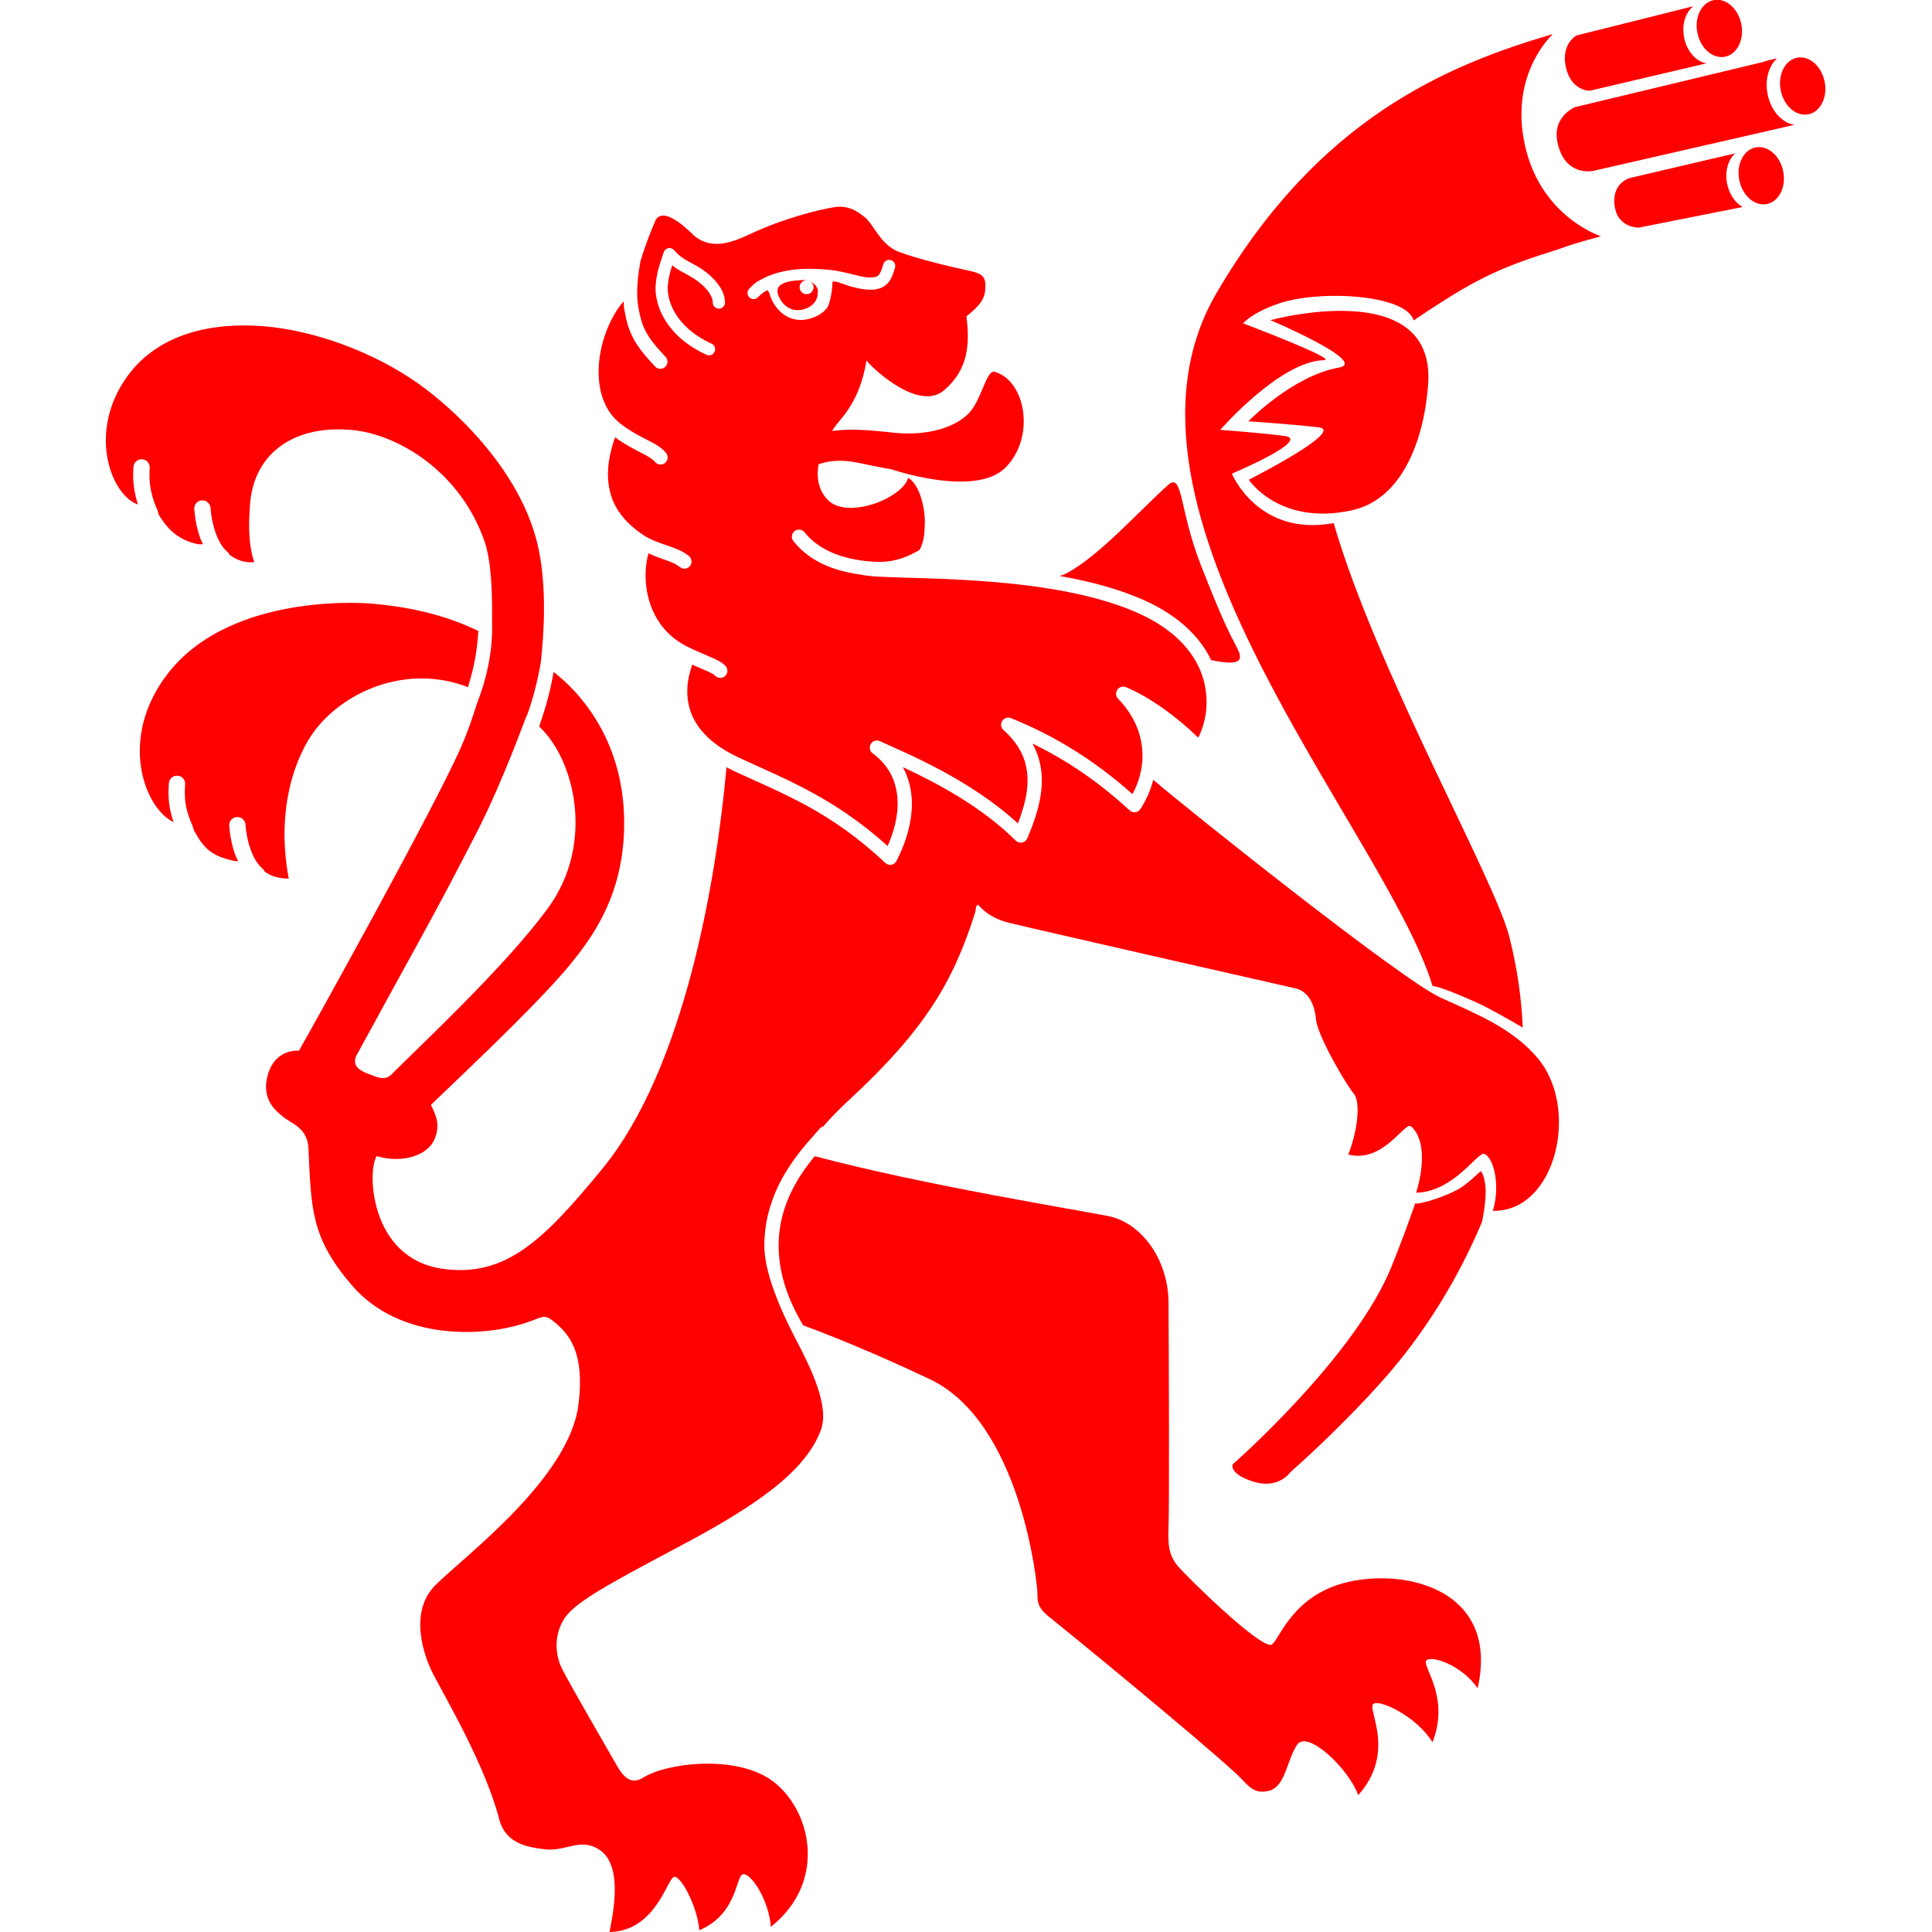 <?xml version="1.0" encoding="utf-8"?>
<!-- Generator: Adobe Illustrator 25.4.6, SVG Export Plug-In . SVG Version: 6.00 Build 0)  -->
<svg version="1.1" id="Ebene_1" xmlns="http://www.w3.org/2000/svg" xmlns:xlink="http://www.w3.org/1999/xlink" x="0px" y="0px"
	 viewBox="0 0 283.465 283.465" style="enable-background:new 0 0 283.465 283.465;" xml:space="preserve">
<style type="text/css">
	.st0{fill:#FF0001;}
</style>
<path class="st0" d="M145.949,54.551c-1.277-0.369-1.922,4.327-3.967,6.252c-2.044,1.922-5.649,3.006-9.86,2.765
	c-4.207-0.24-17.884-3.183-17.281,8.121c3.122-2.886,5.92-4.866,11.029-3.795c3.957,0.83,4.928,0.965,4.928,0.965
	s12.267,4.207,16.711-0.242C151.961,64.169,150.519,55.873,145.949,54.551"/>
<g>
	<path class="st0" d="M259.348,13.836c-0.428-2.133,0.16-4.157,1.367-5.251c-1.09,0.152-1.888,0.475-1.888,0.475l-27.748,6.663
		c0,0-3.303,1.34-2.583,5.054c1.018,5.244,5.28,4.292,5.28,4.292l29.519-6.756C261.491,18.06,259.836,16.269,259.348,13.836z"/>
	<path class="st0" d="M233.247,13.315l17.134-4.022c-1.505-0.238-2.877-1.741-3.285-3.775c-0.386-1.923,0.206-3.739,1.366-4.609
		L231.276,5.21c0,0-2.102,1.177-1.609,4.221C230.307,13.384,233.247,13.315,233.247,13.315z"/>
	<path class="st0" d="M254.586,22.499l-15.45,3.616c0,0-2.929,0.783-2.165,4.493c0.584,2.834,3.461,2.792,3.461,2.792l15.242-3.027
		c-1.073-0.605-1.955-1.853-2.268-3.414C253.041,25.143,253.549,23.417,254.586,22.499z"/>
	
		<ellipse transform="matrix(0.98 -0.197 0.197 0.98 4.112 49.769)" class="st0" cx="252.369" cy="4.203" rx="3.286" ry="4.235"/>
	
		<ellipse transform="matrix(0.98 -0.197 0.197 0.98 2.687 52.343)" class="st0" cx="264.603" cy="12.659" rx="3.286" ry="4.235"/>
	
		<ellipse transform="matrix(0.98 -0.197 0.197 0.98 -0.024 51.403)" class="st0" cx="258.518" cy="25.824" rx="3.286" ry="4.235"/>
</g>
<path class="st0" d="M117.723,45.437c1.652-0.389,2.297-1.533,2.265-2.54c0.115-0.507-0.305-1.186-1.002-1.551
	c0.233,0.188,0.384,0.472,0.384,0.794c0,0.566-0.459,1.025-1.025,1.025c-0.566,0-1.025-0.459-1.025-1.025
	c0-0.553,0.438-1,0.985-1.021c-0.17-0.027-0.348-0.038-0.534-0.023c-0.44,0.034-4.347-0.009-3.619,2.075
	C114.348,43.915,115.415,45.902,117.723,45.437z"/>
<path class="st0" d="M196.238,232.544c-7.118,2.373-8.72,8.524-9.731,8.777c-1.759,0.437-12.405-10-13.667-11.516
	c-1.266-1.519-1.521-2.914-1.393-5.697c0.127-2.783,0.05-24.919,0-33.031c-0.042-6.207-3.906-11.662-8.858-12.656
	c-4.724-0.947-27.152-4.555-43.049-8.784c-0.724,0.881-1.492,1.87-2.218,3.028c-1.675,2.67-3.083,6.036-3.083,10.118
	c0,3.357,0.959,7.235,3.598,11.671c3.343,1.227,9.724,3.721,18.553,7.887c13.416,6.327,15.821,30.12,15.821,31.386
	c0,1.264,0,2.152,1.772,3.544c1.77,1.392,21.646,17.64,27.464,23.033c1.648,1.532,2.369,3.061,4.776,2.43
	c2.4-0.633,2.561-4.453,4.082-6.733c1.517-2.277,7.647,3.567,8.967,7.393c5.567-6.203,1.41-12.457,2.17-13.345
	c0.759-0.882,6.399,1.741,8.73,5.574c2.658-6.709-1.643-11.246-0.881-12.007c0.759-0.759,5.142,0.662,7.515,4.085
	C220.232,232.412,204.626,229.748,196.238,232.544z"/>
<path class="st0" d="M176.602,94.939c0.431,0.631,0.791,1.273,1.101,1.919c0.003,0,0.005,0,0.009,0
	c5.192,1.081,4.489-0.488,3.612-2.144c-0.891-1.683-2.045-3.895-5.16-11.878c-3.162-8.102-2.605-13.608-4.771-11.684
	c-4.207,3.745-10.132,10.456-14.974,12.994c-0.312,0.163-0.635,0.265-0.95,0.362c4.286,0.753,8.483,1.842,12.152,3.449
	C171.902,89.833,174.795,92.284,176.602,94.939z"/>
<path class="st0" d="M102.599,283.213c5.694-2.406,5.314-8.101,6.455-8.228c1.139-0.127,3.736,3.7,4.048,7.721
	c8.389-6.659,5.882-17.204,0.256-21.388c-5.303-3.94-15.599-2.67-18.985-0.506c-1.614,1.029-2.782,0.126-3.797-1.646
	c-1.015-1.772-6.962-12.023-8.103-14.301c-1.137-2.279-1.137-5.19,0.38-7.468c1.521-2.276,6.078-4.81,16.833-10.506
	c10.757-5.692,18.461-10.826,20.757-17.086c1.245-3.395-1.264-8.757-3.788-13.513c-2.236-4.317-4.512-9.638-4.51-13.51
	c0-4.577,1.589-8.343,3.406-11.23c1.811-2.88,3.881-4.946,4.81-6.058c0.113-0.135,0.278-0.16,0.43-0.222
	c1.071-1.234,2.256-2.466,3.576-3.684c11.39-10.502,15.452-17.557,18.61-27.391c0.298-0.922,0.099-1.252,0.522-1.472
	c1.03,1.2,2.428,2.141,4.534,2.667c3.07,0.768,39.738,9.112,42.016,9.618c2.278,0.506,2.909,3.024,3.038,4.555
	c0.208,2.43,4.512,9.727,5.524,10.868c1.011,1.137,0.66,5.272-0.791,8.963c5.142,1.316,8.289-4.877,9.189-4.138
	c2.15,1.772,1.885,6.246,0.758,9.743c5.57-0.125,9.05-6.072,10-5.694c1.539,0.615,2.333,4.966,1.261,8.353
	c9.247,0.171,12.803-14.989,6.609-22.371c-3.795-4.523-9.229-6.593-14.369-8.965c-5.821-2.687-37.238-27.753-42.055-31.904
	c-0.416,1.56-1.055,3.022-1.896,4.29c-0.169,0.255-0.44,0.423-0.744,0.461c-0.305,0.036-0.61-0.061-0.832-0.271
	c-4.55-4.186-9.135-7.301-14.246-9.798c0.959,1.768,1.37,3.61,1.361,5.409c-0.005,3.035-1.045,5.933-2.132,8.492
	c-0.136,0.317-0.42,0.549-0.761,0.615c-0.341,0.067-0.688-0.039-0.938-0.283c-5.106-5.068-11.72-8.526-16.548-10.773
	c0.875,1.652,1.322,3.472,1.315,5.351c-0.002,2.773-0.839,5.658-2.258,8.413c-0.154,0.292-0.431,0.499-0.754,0.552
	c-0.323,0.056-0.656-0.045-0.895-0.271c-8.128-7.67-15.147-10.201-22.349-13.546c-0.343-0.158-0.628-0.334-0.945-0.502
	c-1.411,15.805-5.975,44.096-18.293,59.024c-8.346,10.113-14.01,15.974-23.494,14.554c-10.549-1.583-10.958-14.322-9.541-16.512
	c3.605,1.085,7.43,0.025,8.483-2.473c0.828-1.957,0.362-3.271-0.524-5.041c7.313-6.989,16.901-16.092,21.022-21.325
	c3.21-4.064,7.019-9.745,7.317-18.917c0.425-13.031-6.646-20.448-10.33-23.271c-0.513,2.85-1.09,5.004-2.127,7.997
	c5.201,4.801,8.223,17.148,1.32,26.612c-6.291,8.63-19.121,20.529-23.002,24.455c-0.961,0.968-2.227,0.341-3.325-0.083
	c-0.832-0.328-2.608-0.972-1.817-2.686c8.655-15.864,11.324-20.481,15.709-28.981c2.276-4.406,4.397-8.035,9.17-20.612
	c0.061-0.002,1.306-3.137,2.179-8.018c0.516-4.605,0.85-10.979-0.28-16.564c-2.317-11.442-12.353-20.66-17.683-24.435
	c-6.329-4.484-15.142-7.86-22.938-8.436c-7.121-0.527-14.968,0.949-19.623,7.179c-6.008,8.052-2.699,17.532,1.426,19.003
	c-0.446-1.397-0.705-2.809-0.703-4.351c0-0.389,0.014-0.784,0.045-1.191c0.048-0.656,0.624-1.15,1.279-1.101
	c0.66,0.05,1.153,0.622,1.103,1.28c-0.025,0.35-0.038,0.685-0.038,1.012c0.002,1.86,0.396,3.4,1.198,5.246
	c0.066,0.152,0.097,0.312,0.097,0.468c0.999,1.734,2.624,3.825,5.813,4.446c0.186,0.036,0.468,0.018,0.762,0.011
	c-0.131-0.293-0.3-0.567-0.407-0.865c-0.517-1.444-0.789-2.959-0.886-4.291c-0.047-0.656,0.446-1.229,1.105-1.275
	c0.658-0.047,1.23,0.448,1.28,1.105c0.076,1.131,0.319,2.466,0.75,3.657c0.42,1.192,1.033,2.22,1.732,2.801
	c0.147,0.122,0.246,0.276,0.318,0.441c0.94,0.633,1.917,1.175,3.61,1.067c-0.979-3.009-0.762-6.202-0.639-8.226
	c0.517-8.209,7.05-12.046,15.316-11.137c6.46,0.712,15.612,6.047,19.155,16.428c1.336,3.91,1.028,11.487,1.067,12.258
	c0.039,0.771,0.086,5.61-2.17,11.254c-0.732,2.36-1.438,4.38-2.324,6.413c-3.834,8.818-21.948,41.388-23.842,44.681
	c0,0-3.608-0.422-4.645,3.822c-0.852,3.493,1.406,5.104,2.321,5.877c1.096,0.935,3.563,1.582,3.71,4.545
	c0.447,8.779,0.24,13.067,6.437,20.241c7.08,8.194,19.654,7.622,26.108,5.217c1.861-0.692,2.152-1.012,3.416,0
	c2.531,2.025,4.561,4.81,3.673,12.15c-1.315,10.895-16.705,22.271-21.01,26.577c-3.798,3.8-1.901,9.998-0.253,13.163
	c1.645,3.164,7.595,13.289,9.618,21.134c1.004,3.895,4.695,4.143,6.462,4.417c3.289,0.504,5.386-1.828,8.309,0.133
	c3.669,2.475,1.682,10.386,1.428,12.03c6.833-0.127,8.483-7.972,9.491-8.101C99.941,275.236,102.377,279.872,102.599,283.213z"/>
<path class="st0" d="M46.347,106.974c4.523-5.758,13.58-9.537,22.314-6.155c1.072-3.499,1.313-5.402,1.521-8.25
	c-4.727-2.253-9.602-3.456-15.398-3.985c-3.806-0.35-21.619-0.834-30.19,10.28c-7.339,9.523-3.359,19.79,0.879,21.758
	c-0.49-1.419-0.753-2.766-0.75-4.34c0-0.439,0.021-0.891,0.054-1.37c0.05-0.658,0.624-1.151,1.28-1.101
	c0.66,0.047,1.151,0.62,1.105,1.277c-0.032,0.428-0.048,0.823-0.048,1.194c0.009,1.837,0.35,3.081,1.203,5.063
	c0.054,0.127,0.072,0.256,0.084,0.386c1.447,2.674,2.539,3.849,5.925,4.579c0.17,0.036,0.396,0.048,0.63,0.057
	c-0.14-0.312-0.321-0.604-0.438-0.925c-0.515-1.444-0.789-2.959-0.886-4.29c-0.047-0.658,0.446-1.232,1.105-1.277
	c0.656-0.05,1.23,0.446,1.28,1.103c0.079,1.131,0.323,2.469,0.751,3.657c0.422,1.194,1.038,2.218,1.738,2.801
	c0.14,0.115,0.237,0.26,0.308,0.414c0.9,0.707,1.905,1.006,3.555,1.071C40.404,118.577,43.446,110.667,46.347,106.974z"/>
<path class="st0" d="M91.102,62.213c1.39,1.065,2.638,1.702,3.741,2.267c1.096,0.568,2.1,1.047,2.875,1.969
	c0.369,0.443,0.305,1.103-0.138,1.472c-0.446,0.366-1.103,0.303-1.472-0.142c-0.357-0.45-1.105-0.879-2.216-1.44
	c-1.001-0.511-2.263-1.168-3.65-2.174c-0.613,1.763-1.049,3.617-1.045,5.432c0.025,3.242,1.234,6.338,5.4,9.035
	c0.906,0.579,2.046,0.974,3.198,1.368c1.151,0.404,2.324,0.791,3.296,1.589c0.441,0.368,0.502,1.028,0.133,1.472
	c-0.369,0.443-1.028,0.502-1.471,0.132c-0.531-0.454-1.499-0.832-2.64-1.218c-0.624-0.217-1.298-0.488-1.976-0.787
	c-0.244,0.924-0.42,1.991-0.42,3.178c-0.004,1.924,0.398,4.039,1.399,5.929c1.003,1.892,2.579,3.578,5.043,4.738
	c1.548,0.728,2.586,1.146,3.368,1.494c0.777,0.344,1.374,0.637,1.894,1.155c0.409,0.407,0.409,1.071,0,1.478
	c-0.407,0.409-1.069,0.409-1.478-0.002c-0.197-0.201-0.516-0.393-1.259-0.719c-0.515-0.228-1.216-0.518-2.127-0.925
	c-0.427,1.288-0.721,2.604-0.721,3.902c0.003,1.775,0.455,3.503,1.61,5.152c1.155,1.648,3.036,3.233,5.972,4.596
	c6.763,3.144,13.863,5.798,21.822,12.968c0.931-2.123,1.463-4.258,1.463-6.22c-0.018-2.946-1.08-5.472-3.658-7.376
	c-0.434-0.317-0.556-0.909-0.287-1.372c0.273-0.463,0.85-0.644,1.338-0.423c4.012,1.835,13.115,5.545,20.254,12.071
	c0.798-2.068,1.42-4.223,1.417-6.302c-0.018-2.563-0.85-5.005-3.531-7.396c-0.382-0.335-0.464-0.902-0.197-1.333
	c0.268-0.432,0.809-0.61,1.281-0.419c6.616,2.67,12.301,6.237,17.843,11.158c0.895-1.675,1.467-3.614,1.467-5.647
	c-0.009-2.753-0.986-5.654-3.587-8.363c-0.339-0.355-0.387-0.9-0.111-1.307c0.273-0.407,0.796-0.57,1.255-0.386
	c3.474,1.406,7.705,4.541,10.617,7.414c0.714-1.375,1.233-3.212,1.23-5.226c-0.002-2.204-0.595-4.602-2.156-6.894
	c-1.564-2.289-4.107-4.491-8.097-6.245c-5.941-2.613-13.657-3.852-20.755-4.457c-7.105-0.608-13.573-0.601-17.184-0.809
	c-1.038-0.063-1.833-0.133-2.443-0.274c-0.004-0.002-0.011-0.007-0.015-0.009c-2.88-0.362-5.047-1.155-6.596-2.046
	c-1.933-1.11-2.963-2.374-3.363-2.853c-0.368-0.445-0.31-1.101,0.133-1.471c0.443-0.371,1.099-0.312,1.472,0.131
	c0.389,0.464,1.162,1.427,2.801,2.382c1.636,0.94,4.125,1.84,7.911,1.974l0.343,0.005c2.476,0.002,4.457-0.925,5.835-1.758
	c0.746-1.273,0.732-2.921,0.771-3.868c0.079-1.897-0.627-5.626-2.434-6.709c-0.839,3.006-9.055,6.246-11.885,3.162
	c-3.277-3.573,0.106-9.293,1.184-10.735c1.087-1.442,3.612-3.727,4.572-9.618c1.321,1.562,7.817,7.453,11.418,4.326
	c3.612-3.122,3.732-6.853,3.25-10.82c1.442-1.203,2.644-2.163,2.764-3.967c0.12-1.802-0.238-2.285-2.524-2.766
	c-1.94-0.409-7.453-1.682-10.222-2.764c-2.62-1.028-3.605-3.969-4.925-5.05c-1.323-1.081-2.647-1.804-4.688-1.444
	c-2.046,0.362-7.037,1.505-12.267,3.967c-2.686,1.266-5.828,2.405-8.411-0.12c-2.694-2.626-4.738-3.445-5.413-1.802
	c-0.61,1.476-1.481,3.565-2.19,6.04c-0.004,0.032,0.007,0.066,0.002,0.099c-0.301,1.695-0.434,3.119-0.434,4.309
	c0,0.836,0.065,1.558,0.176,2.184c0.276,1.532,0.568,2.561,1.123,3.598c0.556,1.033,1.411,2.122,2.859,3.643
	c0.4,0.419,0.384,1.08-0.036,1.479c-0.414,0.396-1.08,0.382-1.474-0.038c-1.503-1.578-2.493-2.803-3.189-4.096
	c-0.696-1.293-1.054-2.602-1.336-4.216c-0.07-0.38-0.07-0.846-0.106-1.268c-2.059,2.326-3.696,6.503-3.673,10.368
	C87.84,57.67,88.803,60.455,91.102,62.213z M109.911,42.379c0,0,0.006-0.004,0.007-0.005v-0.002
	c0.292-0.312,0.658-0.673,1.085-0.981c0.179-0.124,0.378-0.237,0.588-0.339l0.153-0.075c1.913-1.076,4.395-1.539,7.044-1.548
	c0.529,0,1.605,0.056,1.605,0.056c0.004,0.002,0.005,0.002,0.009,0.002c0.016,0.002,0.03,0,0.045,0.002v0.004
	c0.029,0,0.061,0.007,0.088,0.011c0.014,0.002,0.025,0,0.041,0.004c1.532,0.045,3.232,0.398,4.778,0.811
	c1.055,0.283,1.838,0.4,2.382,0.398c0.787-0.018,0.999-0.174,1.219-0.411c0.224-0.249,0.431-0.786,0.646-1.533
	c0.138-0.475,0.635-0.746,1.11-0.606c0.475,0.14,0.748,0.637,0.608,1.114c-0.233,0.762-0.447,1.519-1.001,2.186
	c-0.556,0.68-1.485,1.062-2.582,1.044c-0.782-0.002-1.7-0.154-2.848-0.461c-1.008-0.273-2.755-1.101-2.755-0.599
	c0.004,0.784-0.267,3.05-0.816,3.75c-0.547,0.705-1.386,1.236-2.491,1.548c-0.463,0.131-0.911,0.196-1.34,0.196
	c-1.336,0.002-2.409-0.617-3.131-1.351c-0.733-0.741-1.167-1.582-1.374-2.27c-0.093-0.316-0.196-0.517-0.271-0.622l-0.106-0.113
	h-0.011c-0.013-0.004-0.076,0.016-0.131,0.036c-0.483,0.285-0.9,0.604-1.227,0.967c-0.004,0.003-0.009,0.007-0.013,0.011
	c-0.339,0.359-0.902,0.378-1.261,0.045C109.603,43.307,109.576,42.743,109.911,42.379z M97.617,47.013
	c-1.108-1.797-1.435-3.513-1.438-4.704l0.023-0.515c0.17-1.894,0.545-2.88,1.185-4.79c0.097-0.303,0.35-0.527,0.663-0.594
	c0.312-0.065,0.635,0.041,0.848,0.28c0.446,0.493,0.733,0.771,1.124,1.056c0.391,0.283,0.915,0.585,1.786,1.044
	c1.13,0.599,2.224,1.397,3.074,2.335c0.843,0.932,1.481,2.023,1.49,3.266c0,0.495-0.404,0.895-0.897,0.895
	c-0.493,0-0.895-0.4-0.895-0.895c0.011-0.561-0.348-1.322-1.026-2.064c-0.671-0.741-1.619-1.444-2.584-1.953
	c-0.888-0.47-1.479-0.804-2-1.177c-0.122-0.09-0.224-0.188-0.337-0.28c-0.348,1.072-0.534,1.786-0.651,3.041l-0.014,0.35
	c0,0.866,0.249,2.278,1.169,3.762c0.924,1.489,2.511,3.083,5.274,4.358c0.446,0.21,0.642,0.742,0.436,1.191
	c-0.206,0.45-0.741,0.644-1.189,0.439C100.616,50.654,98.724,48.811,97.617,47.013z"/>
<path class="st0" d="M186.395,46.969c0,0,14.488,6.157,10.063,6.957c-6.889,1.244-13.292,7.888-13.292,7.888
	s6.33,0.416,10.315,0.889c3.984,0.474-10.253,7.682-10.253,7.682s4.412,6.766,15.044,4.507c7.26-1.543,10.628-9.935,11.263-18.463
	C210.736,40.325,186.395,46.969,186.395,46.969"/>
<path class="st0" d="M185.828,70.738"/>
<path class="st0" d="M234.899,34.665c0,0-9.956-3.14-11.513-15.408c-1.144-9.008,4.235-14.02,4.235-14.02s0.057-0.084,0.166-0.228
	c-15.475,4.557-34.309,12.327-49.309,38.01c-18.539,31.742,24.673,78.765,31.713,101.645c0.849,0.105,2.756,0.75,6.672,2.53
	c1.684,0.765,4.598,2.431,6.555,3.576c-0.178-4.265-0.796-8.721-1.978-13.351c-2.188-8.568-19.532-39.124-25.761-60.67
	c-11.105,2.049-14.938-7.252-14.938-7.252s11.956-5.036,7.643-5.55c-4.313-0.512-9.347-0.876-9.347-0.876
	s8.763-10.077,15.189-10.223c2.318-0.053-11.83-5.404-11.83-5.404s1.176-1.527,5.258-2.921c5.988-2.045,18.694-1.314,19.755,2.493
	c5.561-3.751,9.162-5.925,13.178-7.605c4.016-1.68,7.375-2.556,8.909-3.14C231.029,35.687,234.899,34.665,234.899,34.665z"/>
<path class="st0" d="M217.252,171.827c0,0-2.15,2.073-3.408,2.726c-1.874,0.974-4.852,2.037-6.215,2.037c-0.082,0,0.1,0.005,0,0
	c-1.029,3.017-2.191,6.055-3.415,9.127c-5.328,13.37-23.367,29.145-23.367,29.145s-0.566,1.413,3.109,2.544
	c3.675,1.13,5.37-1.414,5.37-1.414s6.501-5.653,12.894-12.718c3.086-3.411,9.99-11.48,15.226-24.023c0,0,0.657-2.994,0.511-4.966
	C217.812,172.313,217.252,171.827,217.252,171.827z"/>
<path class="st0" d="M230.81,35.322"/>
</svg>
